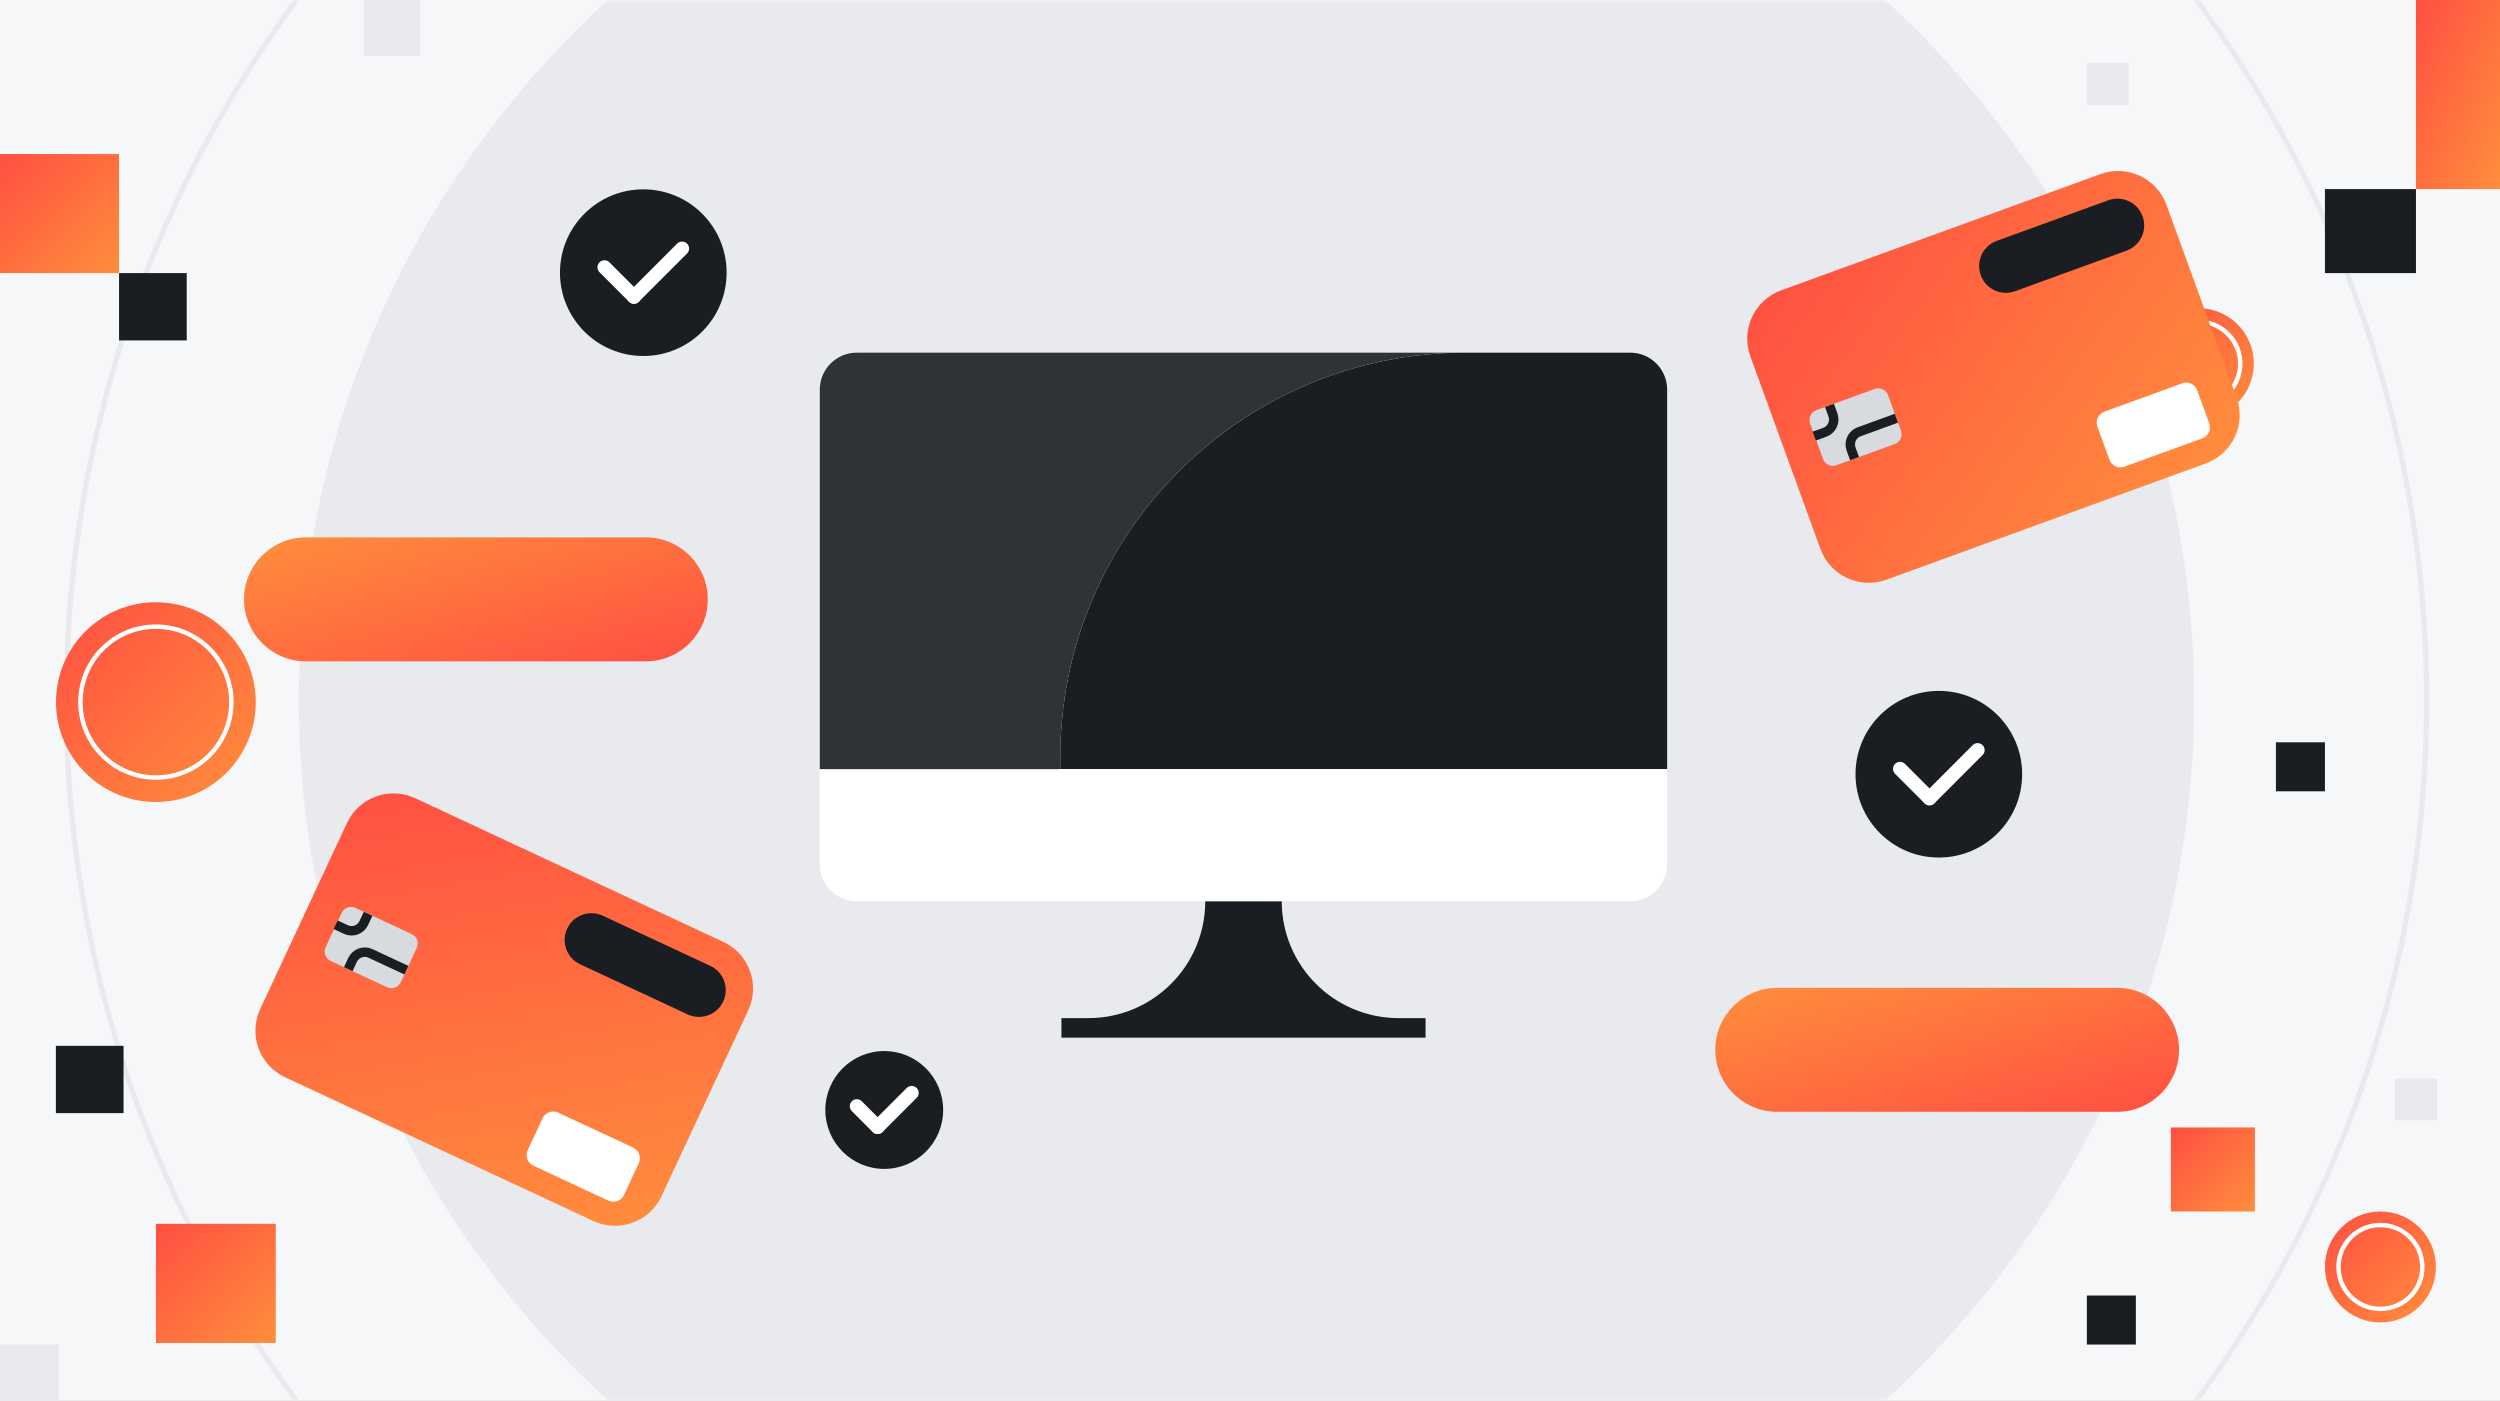 <svg width="357" height="200" viewBox="0 0 357 200" fill="none" xmlns="http://www.w3.org/2000/svg">
<rect x="0" y="0" width="357" height="200" fill="#808080" stroke="none"/>
<g clip-path="url(#clip0_85_6541)">
<rect width="357" height="200" fill="#F6F7F8"/>
<g clip-path="url(#clip1_85_6541)">
<rect width="357" height="200" fill="#F6F7F8"/>
<mask id="mask0_85_6541" style="mask-type:luminance" maskUnits="userSpaceOnUse" x="-77" y="0" width="510" height="200">
<path d="M432.545 0H-76.545V200H432.545V0Z" fill="white"/>
</mask>
<g mask="url(#mask0_85_6541)">
<path d="M432.545 -0H-76.545V198.503H432.545V-0Z" fill="#F6F7F8"/>
<path d="M178 235.326C252.738 235.326 313.326 174.738 313.326 100C313.326 25.262 252.738 -35.325 178 -35.325C103.262 -35.325 42.675 25.262 42.675 100C42.675 174.738 103.262 235.326 178 235.326Z" fill="#E8EAED"/>
<path d="M178 268.522C271.072 268.522 346.522 193.072 346.522 100C346.522 6.928 271.072 -68.522 178 -68.522C84.928 -68.522 9.478 6.928 9.478 100C9.478 193.072 84.928 268.522 178 268.522Z" stroke="#E8EAED" stroke-width="0.758" stroke-miterlimit="10"/>
</g>
</g>
<g clip-path="url(#clip2_85_6541)">
<path d="M17.643 149.344H7.979V158.956H17.643V149.344Z" fill="#1A1D21"/>
<path d="M26.664 39H17V48.612H26.664V39Z" fill="#1A1D21"/>
<path d="M39.378 174.761H22.265V191.782H39.378V174.761Z" fill="url(#paint0_linear_85_6541)"/>
<path d="M17 22H0V39H17V22Z" fill="url(#paint1_linear_85_6541)"/>
<path d="M8.403 192H0V200.358H8.403V192Z" fill="#E8EAED"/>
<path d="M60 0H52V8H60V0Z" fill="#E8EAED"/>
<path d="M345 27H332V39H345V27Z" fill="#1A1D21"/>
<path d="M357 0H345V27H357V0Z" fill="url(#paint2_linear_85_6541)"/>
<path d="M332 106H325V113H332V106Z" fill="#1A1D21"/>
<path d="M305 185H298V192H305V185Z" fill="#1A1D21"/>
<path d="M322 161H310V173H322V161Z" fill="url(#paint3_linear_85_6541)"/>
<path d="M348 154H342V160H348V154Z" fill="#E8EAED"/>
<path d="M304 9H298V15H304V9Z" fill="#E8EAED"/>
<path d="M22.262 114.524C30.138 114.524 36.524 108.138 36.524 100.262C36.524 92.385 30.138 86 22.262 86C14.385 86 8 92.385 8 100.262C8 108.138 14.385 114.524 22.262 114.524Z" fill="url(#paint4_linear_85_6541)"/>
<path d="M22.262 111.037C28.213 111.037 33.038 106.213 33.038 100.262C33.038 94.311 28.213 89.486 22.262 89.486C16.311 89.486 11.486 94.311 11.486 100.262C11.486 106.213 16.311 111.037 22.262 111.037Z" stroke="white" stroke-width="0.634" stroke-miterlimit="10"/>
<path d="M313.923 59.846C318.299 59.846 321.846 56.299 321.846 51.923C321.846 47.547 318.299 44 313.923 44C309.547 44 306 47.547 306 51.923C306 56.299 309.547 59.846 313.923 59.846Z" fill="url(#paint5_linear_85_6541)"/>
<path d="M313.923 57.91C317.229 57.91 319.91 55.229 319.91 51.923C319.91 48.617 317.229 45.937 313.923 45.937C310.617 45.937 307.937 48.617 307.937 51.923C307.937 55.229 310.617 57.91 313.923 57.91Z" stroke="white" stroke-width="0.634" stroke-miterlimit="10"/>
<path d="M339.923 188.846C344.299 188.846 347.846 185.299 347.846 180.923C347.846 176.547 344.299 173 339.923 173C335.547 173 332 176.547 332 180.923C332 185.299 335.547 188.846 339.923 188.846Z" fill="url(#paint6_linear_85_6541)"/>
<path d="M339.923 186.91C343.229 186.91 345.91 184.229 345.91 180.923C345.91 177.617 343.229 174.937 339.923 174.937C336.617 174.937 333.937 177.617 333.937 180.923C333.937 184.229 336.617 186.91 339.923 186.91Z" stroke="white" stroke-width="0.634" stroke-miterlimit="10"/>
</g>
<path d="M172.112 128.694C172.112 137.914 164.639 145.387 155.419 145.387H151.574V148.175H203.57V145.387H199.726C190.506 145.387 183.033 137.914 183.033 128.694" fill="#1A1D21"/>
<path d="M232.794 50.361H209.237C177.298 50.361 151.404 76.255 151.404 108.194V109.834H238.07V55.641C238.07 52.724 235.707 50.361 232.794 50.361Z" fill="#1A1D21"/>
<path d="M238.07 109.834V123.414C238.07 126.33 235.707 128.694 232.794 128.694H122.347C119.43 128.694 117.067 126.33 117.067 123.414V109.834H238.07Z" fill="white"/>
<path d="M122.347 50.361H209.237C177.298 50.361 151.404 76.255 151.404 108.194V109.834H117.067V55.641C117.067 52.724 119.43 50.361 122.347 50.361Z" fill="#2F3237"/>
<path d="M276.866 122.456C283.437 122.456 288.763 117.129 288.763 110.558C288.763 103.987 283.437 98.66 276.866 98.66C270.295 98.66 264.968 103.987 264.968 110.558C264.968 117.129 270.295 122.456 276.866 122.456Z" fill="#1A1D21"/>
<path d="M275.529 113.998L271.32 109.789" stroke="white" stroke-width="2" stroke-linecap="round" stroke-linejoin="round"/>
<path d="M282.407 107.115L275.529 113.998" stroke="white" stroke-width="2" stroke-linecap="round" stroke-linejoin="round"/>
<path d="M126.271 166.918C130.917 166.918 134.684 163.151 134.684 158.505C134.684 153.859 130.917 150.092 126.271 150.092C121.625 150.092 117.858 153.859 117.858 158.505C117.858 163.151 121.625 166.918 126.271 166.918Z" fill="#1A1D21"/>
<path d="M125.324 160.937L122.351 157.963" stroke="white" stroke-width="2" stroke-linecap="round" stroke-linejoin="round"/>
<path d="M130.191 156.069L125.324 160.937" stroke="white" stroke-width="2" stroke-linecap="round" stroke-linejoin="round"/>
<path d="M91.862 50.835C98.433 50.835 103.76 45.508 103.76 38.937C103.76 32.366 98.433 27.039 91.862 27.039C85.291 27.039 79.964 32.366 79.964 38.937C79.964 45.508 85.291 50.835 91.862 50.835Z" fill="#1A1D21"/>
<path d="M90.525 42.377L86.317 38.168" stroke="white" stroke-width="2" stroke-linecap="round" stroke-linejoin="round"/>
<path d="M97.404 35.494L90.525 42.377" stroke="white" stroke-width="2" stroke-linecap="round" stroke-linejoin="round"/>
<path d="M299.958 24.859L254.333 41.465C250.523 42.852 248.559 47.065 249.946 50.874L259.961 78.392C261.348 82.202 265.56 84.166 269.37 82.78L314.995 66.174C318.805 64.787 320.769 60.575 319.383 56.765L309.367 29.247C307.98 25.437 303.768 23.473 299.958 24.859Z" fill="url(#paint7_linear_85_6541)"/>
<path d="M301.057 28.6L285.136 34.395C283.151 35.118 282.127 37.313 282.85 39.299C283.572 41.284 285.768 42.308 287.753 41.585L303.674 35.79C305.66 35.068 306.684 32.872 305.961 30.887C305.238 28.901 303.043 27.878 301.057 28.6Z" fill="#1A1D21"/>
<path d="M311.616 54.739L300.511 58.781C299.642 59.097 299.194 60.058 299.51 60.927L301.226 65.639C301.542 66.508 302.503 66.956 303.372 66.64L314.477 62.598C315.346 62.282 315.794 61.321 315.478 60.452L313.762 55.739C313.446 54.871 312.485 54.423 311.616 54.739Z" fill="white"/>
<path d="M267.709 55.541L259.37 58.577C258.601 58.856 258.205 59.706 258.484 60.475L260.332 65.551C260.612 66.319 261.461 66.716 262.23 66.436L270.57 63.401C271.338 63.121 271.735 62.271 271.455 61.502L269.608 56.426C269.328 55.658 268.478 55.261 267.709 55.541Z" fill="#D7DBE0"/>
<path d="M270.805 59.721L265.487 61.656C264.487 62.02 263.972 63.126 264.336 64.126L264.832 65.49" stroke="#1A1D21" stroke-width="1.35" stroke-miterlimit="10"/>
<path d="M259.074 62.278L260.589 61.725C261.589 61.361 262.105 60.255 261.741 59.255L261.245 57.891" stroke="#1A1D21" stroke-width="1.35" stroke-miterlimit="10"/>
<path d="M103.298 134.508L59.294 113.988C55.62 112.275 51.252 113.864 49.539 117.539L37.163 144.079C35.45 147.754 37.039 152.121 40.714 153.835L84.718 174.354C88.392 176.068 92.76 174.478 94.473 170.803L106.849 144.263C108.563 140.589 106.973 136.221 103.298 134.508Z" fill="url(#paint8_linear_85_6541)"/>
<path d="M101.429 137.923L86.073 130.763C84.159 129.87 81.882 130.698 80.989 132.613C80.096 134.528 80.925 136.805 82.84 137.697L98.196 144.858C100.111 145.751 102.387 144.922 103.28 143.007C104.173 141.093 103.344 138.816 101.429 137.923Z" fill="#1A1D21"/>
<path d="M90.413 163.875L79.702 158.88C78.864 158.49 77.868 158.852 77.478 159.69L75.358 164.236C74.967 165.074 75.33 166.07 76.168 166.46L86.879 171.455C87.717 171.846 88.713 171.483 89.104 170.645L91.223 166.1C91.614 165.262 91.251 164.266 90.413 163.875Z" fill="white"/>
<path d="M58.799 133.393L50.756 129.642C50.014 129.297 49.133 129.617 48.788 130.359L46.505 135.254C46.159 135.995 46.48 136.877 47.221 137.222L55.265 140.973C56.006 141.319 56.887 140.998 57.233 140.257L59.516 135.361C59.861 134.62 59.541 133.739 58.799 133.393Z" fill="#D7DBE0"/>
<path d="M58.032 138.543L52.904 136.149C51.938 135.698 50.794 136.115 50.343 137.081L49.73 138.395" stroke="#1A1D21" stroke-width="1.35" stroke-miterlimit="10"/>
<path d="M47.93 132.054L49.392 132.736C50.358 133.187 51.502 132.77 51.953 131.804L52.566 130.49" stroke="#1A1D21" stroke-width="1.35" stroke-miterlimit="10"/>
<path d="M253.79 158.766H302.317C307.203 158.766 311.165 154.805 311.165 149.918V149.914C311.165 145.027 307.203 141.066 302.317 141.066H253.79C248.903 141.066 244.942 145.027 244.942 149.914V149.918C244.942 154.805 248.903 158.766 253.79 158.766Z" fill="url(#paint9_linear_85_6541)"/>
<path d="M43.692 94.437H92.218C97.105 94.437 101.067 90.475 101.067 85.588V85.585C101.067 80.698 97.105 76.736 92.218 76.736H43.692C38.805 76.736 34.843 80.698 34.843 85.585V85.588C34.843 90.475 38.805 94.437 43.692 94.437Z" fill="url(#paint10_linear_85_6541)"/>
</g>
<defs>
<linearGradient id="paint0_linear_85_6541" x1="22.265" y1="174.761" x2="39.286" y2="191.874" gradientUnits="userSpaceOnUse">
<stop stop-color="#FF4F42"/>
<stop offset="1" stop-color="#FF8E3C"/>
</linearGradient>
<linearGradient id="paint1_linear_85_6541" x1="0" y1="22" x2="17" y2="39" gradientUnits="userSpaceOnUse">
<stop stop-color="#FF4F42"/>
<stop offset="1" stop-color="#FF8E3C"/>
</linearGradient>
<linearGradient id="paint2_linear_85_6541" x1="345" y1="0" x2="365.041" y2="8.907" gradientUnits="userSpaceOnUse">
<stop stop-color="#FF4F42"/>
<stop offset="1" stop-color="#FF8E3C"/>
</linearGradient>
<linearGradient id="paint3_linear_85_6541" x1="310" y1="161" x2="322" y2="173" gradientUnits="userSpaceOnUse">
<stop stop-color="#FF4F42"/>
<stop offset="1" stop-color="#FF8E3C"/>
</linearGradient>
<linearGradient id="paint4_linear_85_6541" x1="8" y1="86" x2="36.524" y2="114.524" gradientUnits="userSpaceOnUse">
<stop stop-color="#FF4F42"/>
<stop offset="1" stop-color="#FF8E3C"/>
</linearGradient>
<linearGradient id="paint5_linear_85_6541" x1="306" y1="44" x2="321.846" y2="59.846" gradientUnits="userSpaceOnUse">
<stop stop-color="#FF4F42"/>
<stop offset="1" stop-color="#FF8E3C"/>
</linearGradient>
<linearGradient id="paint6_linear_85_6541" x1="332" y1="173" x2="347.846" y2="188.846" gradientUnits="userSpaceOnUse">
<stop stop-color="#FF4F42"/>
<stop offset="1" stop-color="#FF8E3C"/>
</linearGradient>
<linearGradient id="paint7_linear_85_6541" x1="247.435" y1="43.976" x2="306.437" y2="85.582" gradientUnits="userSpaceOnUse">
<stop stop-color="#FF4F42"/>
<stop offset="1" stop-color="#FF8E3C"/>
</linearGradient>
<linearGradient id="paint8_linear_85_6541" x1="52.641" y1="110.886" x2="64.942" y2="182.026" gradientUnits="userSpaceOnUse">
<stop stop-color="#FF4F42"/>
<stop offset="1" stop-color="#FF8E3C"/>
</linearGradient>
<linearGradient id="paint9_linear_85_6541" x1="311.165" y1="158.766" x2="302.334" y2="125.725" gradientUnits="userSpaceOnUse">
<stop stop-color="#FF4F42"/>
<stop offset="1" stop-color="#FF8E3C"/>
</linearGradient>
<linearGradient id="paint10_linear_85_6541" x1="101.067" y1="94.437" x2="92.235" y2="61.396" gradientUnits="userSpaceOnUse">
<stop stop-color="#FF4F42"/>
<stop offset="1" stop-color="#FF8E3C"/>
</linearGradient>
<clipPath id="clip0_85_6541">
<rect width="357" height="200" fill="white"/>
</clipPath>
<clipPath id="clip1_85_6541">
<rect width="357" height="200" fill="white"/>
</clipPath>
<clipPath id="clip2_85_6541">
<rect width="357" height="200" fill="white"/>
</clipPath>
</defs>
</svg>
